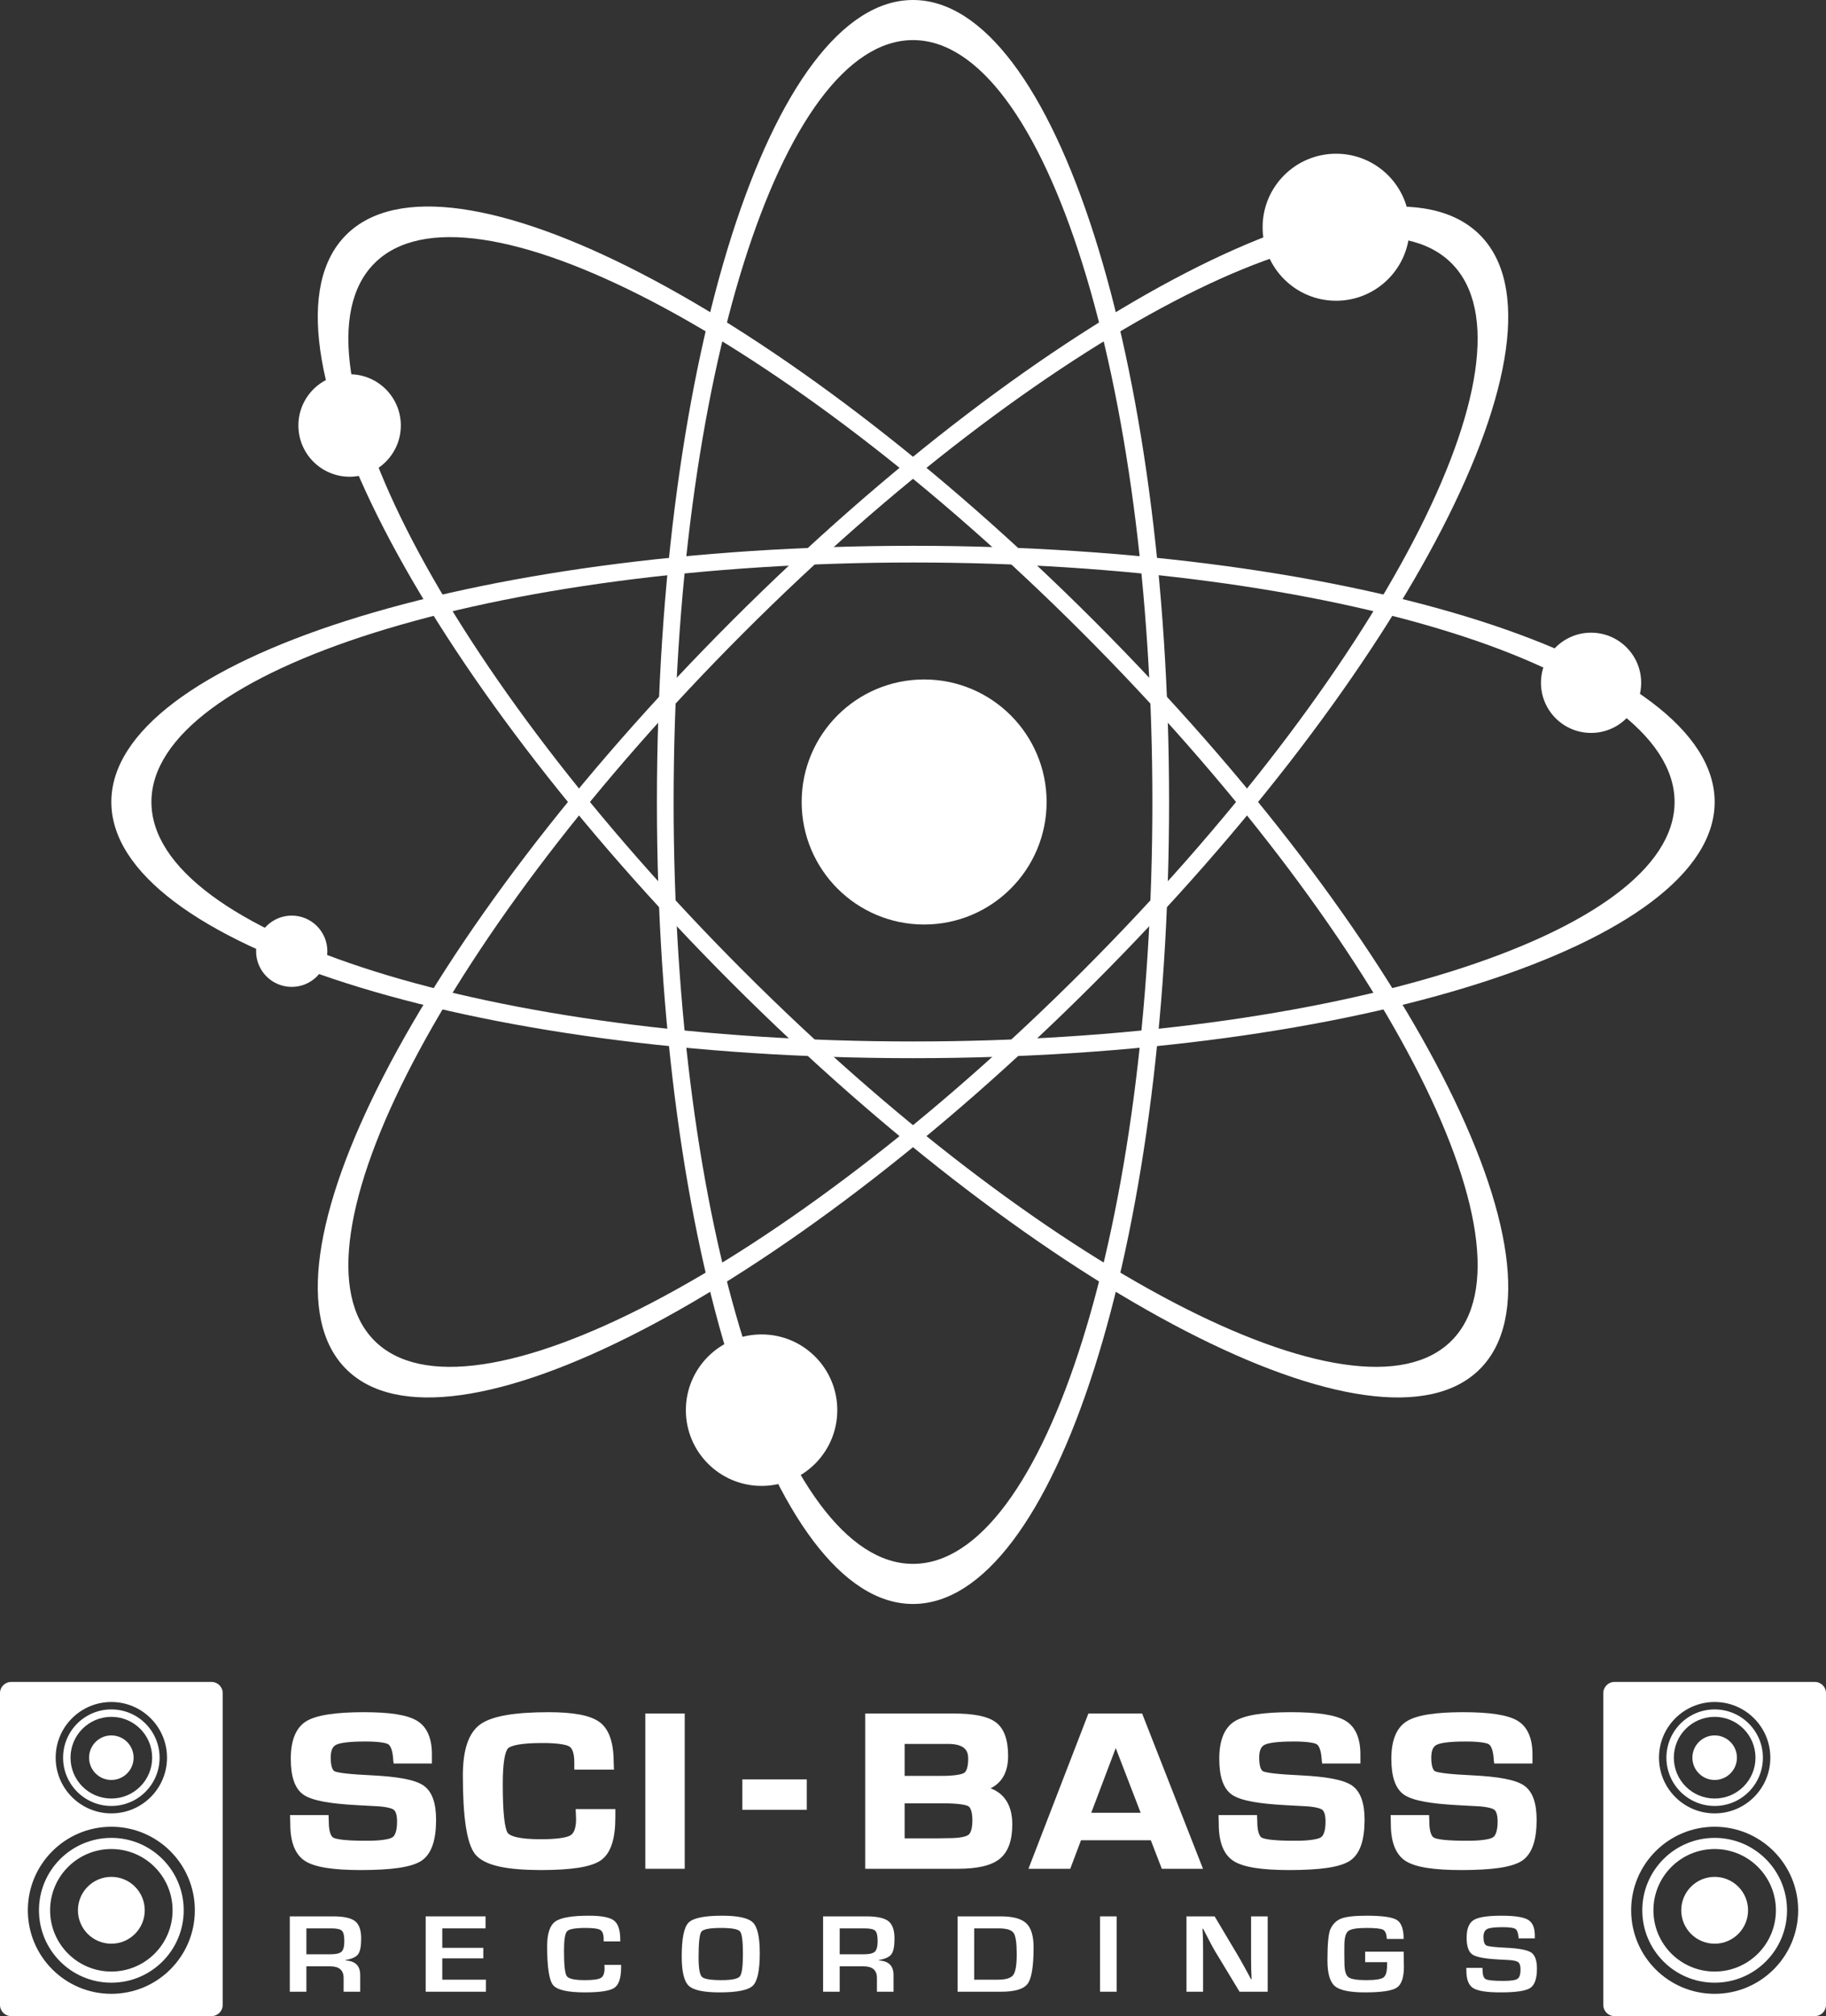 <?xml version="1.0" encoding="utf-8"?>
<!-- Generator: Adobe Illustrator 13.0.0, SVG Export Plug-In . SVG Version: 6.00 Build 14576)  -->
<!DOCTYPE svg PUBLIC "-//W3C//DTD SVG 1.1 Tiny//EN" "http://www.w3.org/Graphics/SVG/1.1/DTD/svg11-tiny.dtd">
<svg version="1.1" baseProfile="tiny" xmlns="http://www.w3.org/2000/svg" xmlns:xlink="http://www.w3.org/1999/xlink" x="0px"
	 y="0px" width="820px" height="905px" viewBox="0 0 820 905" xml:space="preserve">
<rect x="0" y="0" width="820" height="905" fill="#333333" stroke="none"/>
<g id="Atom">
	<circle fill="#FFFFFF" cx="415" cy="360" r="55"/>
</g>
<g id="Orbits">
	<g>
		<path fill="#FFFFFF" d="M410,0c-63.512,0-115,161.177-115,360c0,198.822,51.488,360,115,360c63.514,0,115-161.178,115-360
			C525,161.177,473.514,0,410,0z M410,702c-59.371,0-107.5-153.119-107.5-342S350.629,18,410,18c59.371,0,107.5,153.119,107.5,342
			S469.371,702,410,702z"/>
	</g>
	<g>
		<path fill="#FFFFFF" d="M410,245c-198.823,0-360,51.486-360,115c0,63.512,161.177,115,360,115c198.822,0,360-51.488,360-115
			C770,296.486,608.822,245,410,245z M410,467.5c-188.881,0-342-48.129-342-107.5c0-59.371,153.119-107.5,342-107.5
			S752,300.629,752,360C752,419.371,598.881,467.5,410,467.5z"/>
	</g>
	<g>
		<path fill="#FFFFFF" d="M664.559,105.441c-44.911-44.911-195.287,32.653-335.876,173.241
			C188.094,419.271,110.531,569.647,155.441,614.559c44.91,44.91,195.287-32.652,335.876-173.241S709.469,150.352,664.559,105.441z
			 M486.014,436.014C352.455,569.573,210.151,643.812,168.169,601.83c-41.982-41.981,32.258-184.285,165.816-317.844
			C467.545,150.427,609.849,76.188,651.83,118.169S619.573,302.455,486.014,436.014z"/>
	</g>
	<g>
		<path fill="#FFFFFF" d="M491.318,278.683C350.729,138.094,200.352,60.531,155.442,105.441
			c-44.911,44.911,32.653,195.287,173.241,335.876C469.272,581.906,619.648,659.469,664.56,614.559
			C709.47,569.648,631.907,419.271,491.318,278.683z M651.831,601.83c-41.981,41.982-184.285-32.258-317.845-165.816
			C200.428,302.455,126.188,160.151,168.17,118.17s184.286,32.257,317.845,165.816C619.574,417.545,693.812,559.849,651.831,601.83z
			"/>
	</g>
</g>
<g id="Electrons">
	<circle fill="#FFFFFF" cx="600" cy="102" r="33"/>
	<circle display="none" fill="#FFFFFF" cx="489" cy="283" r="16"/>
	<circle fill="#FFFFFF" cx="342" cy="633" r="34"/>
	<circle fill="#FFFFFF" cx="157" cy="191" r="23"/>
	<circle fill="#FFFFFF" cx="714.5" cy="306.5" r="22.5"/>
	<circle fill="#FFFFFF" cx="131" cy="427" r="16"/>
</g>
<g id="Left_Speaker">
	<g>
		<path fill="#FFFFFF" d="M50,825c-17.949,0-32.5,14.551-32.5,32.5S32.051,890,50,890s32.5-14.551,32.5-32.5S67.949,825,50,825z
			 M50,885c-15.188,0-27.5-12.312-27.5-27.5S34.812,830,50,830c15.188,0,27.5,12.312,27.5,27.5S65.188,885,50,885z"/>
	</g>
	<circle fill="#FFFFFF" cx="50" cy="857.5" r="15"/>
	<g>
		<path fill="#FFFFFF" d="M50,767.333c-11.966,0-21.667,9.701-21.667,21.667s9.7,21.667,21.667,21.667S71.667,800.966,71.667,789
			S61.966,767.333,50,767.333z M50,807.333c-10.125,0-18.333-8.207-18.333-18.333S39.875,770.667,50,770.667
			c10.125,0,18.333,8.207,18.333,18.333S60.125,807.333,50,807.333z"/>
	</g>
	<circle fill="#FFFFFF" cx="50" cy="789" r="10"/>
	<g>
		<path fill="#FFFFFF" d="M95,755H5c-2.761,0-5,2.238-5,5v140c0,2.762,2.239,5,5,5h90c2.762,0,5-2.238,5-5V760
			C100,757.238,97.762,755,95,755z M50,764c13.807,0,25,11.193,25,25s-11.193,25-25,25s-25-11.193-25-25S36.193,764,50,764z M50,895
			c-20.71,0-37.5-16.79-37.5-37.5S29.29,820,50,820c20.711,0,37.5,16.79,37.5,37.5S70.711,895,50,895z"/>
	</g>
</g>
<g id="Right_Speaker">
	<g>
		<path fill="#FFFFFF" d="M770,825c-17.949,0-32.5,14.551-32.5,32.5S752.051,890,770,890s32.5-14.551,32.5-32.5S787.949,825,770,825
			z M770,885c-15.188,0-27.5-12.312-27.5-27.5S754.812,830,770,830c15.188,0,27.5,12.312,27.5,27.5S785.188,885,770,885z"/>
	</g>
	<circle fill="#FFFFFF" cx="770" cy="857.5" r="15"/>
	<g>
		<path fill="#FFFFFF" d="M770,767.333c-11.967,0-21.666,9.701-21.666,21.667s9.699,21.667,21.666,21.667
			s21.666-9.701,21.666-21.667S781.967,767.333,770,767.333z M770,807.333c-10.125,0-18.334-8.207-18.334-18.333
			s8.209-18.333,18.334-18.333s18.334,8.207,18.334,18.333S780.125,807.333,770,807.333z"/>
	</g>
	<circle fill="#FFFFFF" cx="770" cy="789" r="10"/>
	<g>
		<path fill="#FFFFFF" d="M815,755h-90c-2.761,0-5,2.238-5,5v140c0,2.762,2.239,5,5,5h90c2.762,0,5-2.238,5-5V760
			C820,757.238,817.762,755,815,755z M770,764c13.807,0,25,11.193,25,25s-11.193,25-25,25s-25-11.193-25-25S756.193,764,770,764z
			 M770,895c-20.71,0-37.5-16.79-37.5-37.5S749.29,820,770,820c20.711,0,37.5,16.79,37.5,37.5S790.711,895,770,895z"/>
	</g>
</g>
<g id="Sci-bass">
	<g>
		<g>
			<path fill="#FFFFFF" d="M192.458,790.114h-14.356c-0.077-0.618-0.114-1.075-0.114-1.368c-0.34-3.746-1.305-6.1-2.894-7.062
				c-1.588-0.96-5.333-1.441-11.235-1.441c-6.961,0-11.51,0.555-13.647,1.662c-2.138,1.107-3.206,3.437-3.206,6.987
				c0,4.202,0.87,6.728,2.61,7.574c1.739,0.848,7.49,1.498,17.25,1.954c11.538,0.555,19,1.972,22.385,4.251
				c3.385,2.281,5.079,7.021,5.079,14.22c0,8.861-1.986,14.586-5.958,17.176s-12.73,3.885-26.272,3.885
				c-12.181,0-20.267-1.271-24.258-3.811c-3.992-2.541-5.986-7.688-5.986-15.441l-0.057-2.443h14.3l0.057,1.417
				c0,4.659,0.945,7.509,2.837,8.551c1.891,1.043,7.055,1.564,15.491,1.564c6.582,0,10.781-0.603,12.597-1.809
				c1.816-1.204,2.724-3.99,2.724-8.355c0-3.226-0.691-5.367-2.071-6.426c-1.381-1.059-4.36-1.702-8.937-1.93l-8.114-0.44
				c-12.257-0.618-20.087-2.084-23.492-4.397c-3.405-2.312-5.107-7.281-5.107-14.904c0-7.785,2.051-12.973,6.156-15.562
				c4.104-2.59,12.304-3.885,24.599-3.885c11.651,0,19.5,1.189,23.548,3.566c4.048,2.379,6.072,7.021,6.072,13.927V790.114z"/>
			<path fill="#FFFFFF" d="M137.037,835.406c-4.632-2.967-6.689-8.749-6.681-16.672l0,0l-0.092-3.978h17.274l0.116,2.917
				c-0.034,4.524,1.043,6.786,2.062,7.235l0,0c0.546,0.327,2.228,0.759,4.717,0.996l0,0c2.503,0.253,5.864,0.383,10.05,0.383l0,0
				c6.461,0.043,10.622-0.71,11.768-1.56l0,0c1.09-0.645,2.075-2.896,2.051-7.104l0,0c0.015-3.052-0.708-4.692-1.481-5.236l0,0
				c-0.785-0.675-3.645-1.438-8.106-1.623l0,0l-8.11-0.438c-12.37-0.662-20.241-2-24.258-4.655l0,0
				c-4.077-2.821-5.754-8.349-5.765-16.146l0,0c-0.011-7.998,2.12-13.83,6.857-16.831l0,0c4.67-2.893,13.485-4.085,25.9-4.118l0,0
				c11.766,0.028,19.223,1.129,23.807,3.774l0,0c4.66,2.73,6.837,8.071,6.812,15.221l0,0v2.541v1.499h-17.182l-0.164-1.313
				c-0.075-0.619-0.118-1.09-0.124-1.486l0,0c-0.308-3.547-1.307-5.394-2.17-5.846l0,0c-0.933-0.644-4.674-1.267-10.458-1.226l0,0
				c-6.856-0.026-11.374,0.623-12.959,1.494l0,0c-1.475,0.776-2.361,2.348-2.395,5.657l0,0c-0.002,1.997,0.215,3.537,0.57,4.556l0,0
				c0.365,1.036,0.789,1.469,1.198,1.669l0,0c0.464,0.254,2.333,0.682,5.128,0.982l0,0c2.821,0.318,6.674,0.596,11.538,0.821l0,0
				c11.649,0.596,19.175,1.896,23.151,4.507l0,0c4.036,2.757,5.736,8.078,5.741,15.464l0,0c-0.013,9.03-1.97,15.333-6.64,18.431l0,0
				c-4.608,2.929-13.43,4.09-27.092,4.129l0,0C149.797,839.421,141.604,838.255,137.037,835.406L137.037,835.406z M187.552,832.809
				c3.275-2.079,5.29-7.227,5.279-15.917l0,0c0.002-7.016-1.681-11.172-4.417-12.977l0,0c-2.797-1.95-10.196-3.483-21.618-3.997l0,0
				c-4.9-0.229-8.802-0.507-11.733-0.838l0,0c-2.952-0.351-4.83-0.671-6.104-1.265l0,0c-1.331-0.647-2.215-1.9-2.72-3.391l0,0
				c-0.514-1.505-0.731-3.329-0.733-5.532l0,0c-0.034-3.795,1.217-6.881,4.014-8.319l0,0c2.692-1.344,7.272-1.804,14.339-1.832l0,0
				c6.016,0.043,9.764,0.383,12.011,1.66l0,0c2.307,1.469,3.232,4.309,3.61,8.209l0,0v0.002h11.478v-1.04
				c-0.028-6.663-1.896-10.606-5.333-12.633l0,0c-3.513-2.108-11.254-3.386-22.787-3.36l0,0c-12.176-0.03-20.263,1.365-23.8,3.653
				l0,0c-3.475,2.178-5.444,6.722-5.455,14.294l0,0c-0.013,7.45,1.716,11.858,4.448,13.664l0,0
				c2.791,1.972,10.581,3.565,22.729,4.14l0,0l8.108,0.44c4.698,0.271,7.797,0.796,9.775,2.238l0,0
				c1.987,1.572,2.646,4.214,2.66,7.616l0,0c-0.024,4.521-0.854,7.841-3.395,9.604l0,0c-2.486,1.563-6.724,2.015-13.426,2.06l0,0
				c-4.25-0.002-7.689-0.131-10.351-0.399l0,0c-2.675-0.284-4.522-0.637-5.864-1.353l0,0c-2.762-1.632-3.577-5.059-3.612-9.781l0,0
				h-11.325l0.024,0.944c0.008,7.547,1.937,12.06,5.292,14.176l0,0c3.412,2.229,11.392,3.605,23.452,3.575l0,0
				C175.522,836.49,184.215,835.062,187.552,832.809L187.552,832.809z M192.457,790.113v-1.501V790.113L192.457,790.113z"/>
		</g>
		<g>
			<path fill="#FFFFFF" d="M260.084,813.569h14.753v2.297c0,9.284-1.967,15.286-5.901,18.006c-3.935,2.721-12.635,4.08-26.102,4.08
				c-15.284,0-24.684-2.149-28.202-6.449c-3.518-4.301-5.277-15.8-5.277-34.499c0-11.011,2.383-18.251,7.149-21.72
				c4.767-3.47,14.734-5.204,29.904-5.204c11.045,0,18.422,1.425,22.13,4.275c3.707,2.851,5.561,8.511,5.561,16.98l0.057,1.515
				h-14.753v-1.71c0-4.365-0.956-7.159-2.866-8.381c-1.911-1.222-6.27-1.832-13.08-1.832c-9.117,0-14.593,0.961-16.427,2.883
				c-1.835,1.923-2.752,7.623-2.752,17.103c0,12.771,0.823,20.328,2.468,22.673c1.646,2.346,6.97,3.519,15.974,3.519
				c7.3,0,12.038-0.651,14.214-1.954c2.175-1.303,3.263-4.17,3.263-8.601L260.084,813.569z"/>
			<path fill="#FFFFFF" d="M213.47,832.451c-2.071-2.572-3.363-6.702-4.279-12.572l0,0c-0.897-5.867-1.335-13.477-1.337-22.875l0,0
				c0.015-11.184,2.363-18.947,7.768-22.934l0,0c5.386-3.847,15.49-5.455,30.786-5.491l0,0c11.179,0.032,18.745,1.348,23.045,4.586
				l0,0c4.3,3.352,6.134,9.521,6.145,18.112l0,0l0.114,3.073h-17.81v-3.21c0.015-4.202-0.989-6.425-2.174-7.117l0,0
				c-1.258-0.886-5.58-1.639-12.271-1.598l0,0c-4.504,0-8.086,0.24-10.686,0.698l0,0c-2.604,0.435-4.193,1.186-4.657,1.721l0,0
				c-0.522,0.496-1.253,2.197-1.668,4.919l0,0c-0.439,2.725-0.669,6.459-0.667,11.148l0,0c-0.002,6.352,0.204,11.395,0.606,15.084
				l0,0c0.375,3.672,1.073,6.065,1.589,6.728l0,0c0.413,0.647,1.812,1.501,4.322,2.036l0,0c2.49,0.551,5.988,0.845,10.424,0.845l0,0
				c7.186,0.032,11.875-0.737,13.442-1.741l0,0c1.473-0.848,2.531-3.07,2.535-7.257l0,0l-0.114-2.98l1.499-0.058l-1.499,0.058
				l-0.06-1.559h17.812l0.002,3.797c-0.02,9.448-1.931,15.98-6.55,19.24l0,0c-4.584,3.087-13.365,4.305-26.954,4.345l0,0
				C227.42,839.379,217.766,837.486,213.47,832.451L213.47,832.451z M217.388,776.495c-4.128,2.952-6.547,9.67-6.532,20.509l0,0
				c-0.002,9.301,0.438,16.79,1.301,22.422l0,0c0.845,5.629,2.189,9.397,3.636,11.127l0,0c2.742,3.564,11.888,5.971,27.042,5.897
				l0,0c13.344,0.043,21.964-1.458,25.25-3.812l0,0c3.247-2.18,5.272-7.652,5.252-16.773l0,0v-0.795h-11.695l0.057,1.479
				c0.002,4.616-1.114,8.127-3.993,9.888l0,0c-2.782,1.601-7.571,2.131-14.984,2.168l0,0c-4.569-0.002-8.235-0.293-11.069-0.916l0,0
				c-2.817-0.639-4.9-1.544-6.132-3.242l0,0c-1.131-1.682-1.667-4.24-2.116-8.126l0,0c-0.419-3.866-0.626-8.989-0.626-15.408l0,0
				c0-4.79,0.23-8.646,0.708-11.623l0,0c0.503-2.979,1.148-5.088,2.46-6.515l0,0c1.372-1.385,3.438-2.077,6.309-2.604l0,0
				c2.875-0.503,6.592-0.741,11.204-0.744l0,0c6.928,0.043,11.325,0.512,13.888,2.068l0,0c2.632,1.751,3.542,5.115,3.557,9.646l0,0
				v0.208h11.697v-0.013c0.011-8.291-1.862-13.442-4.976-15.793l0,0c-3.116-2.462-10.301-3.997-21.215-3.963l0,0
				c-0.154,0-0.306,0-0.459,0l0,0C231.165,771.58,221.491,773.436,217.388,776.495L217.388,776.495z"/>
		</g>
		<g>
			<path fill="#FFFFFF" d="M305.988,770.666v66.7h-14.697v-66.7H305.988z"/>
			<path fill="#FFFFFF" d="M289.791,838.866v-69.702h16.198v1.502v-1.502h1.499v69.702H289.791L289.791,838.866z M292.792,835.865
				h11.696v-63.7h-11.696V835.865L292.792,835.865z"/>
		</g>
		<g>
			<path fill="#FFFFFF" d="M334.862,800.239h25.932v10.652h-25.932V800.239z"/>
			<path fill="#FFFFFF" d="M333.363,812.392v-12.152v-1.502h28.93v13.654H333.363L333.363,812.392z M336.361,809.389h22.933v-7.65
				h-22.933V809.389L336.361,809.389z"/>
		</g>
		<g>
			<path fill="#FFFFFF" d="M390.044,837.366v-66.7h38.075c8.928,0,15.009,1.23,18.243,3.689c3.234,2.46,4.852,7.094,4.852,13.901
				c0,8.242-3.802,13.096-11.405,14.562v0.244c8.853,1.173,13.278,6.467,13.278,15.881c0,6.809-1.702,11.581-5.107,14.317
				c-3.404,2.736-9.344,4.104-17.817,4.104H390.044z M404.741,798.665h17.987c5.825,0,9.542-0.553,11.15-1.661
				c1.607-1.107,2.412-3.665,2.412-7.672c0-5.342-3.519-8.014-10.555-8.014h-20.995V798.665z M404.741,826.714h16.115l5.164-0.098
				c4.955,0,8.218-0.603,9.788-1.809c1.569-1.204,2.354-3.745,2.354-7.622c0-4.039-0.822-6.58-2.469-7.623
				c-1.646-1.042-5.702-1.563-12.171-1.563h-18.782V826.714z"/>
			<path fill="#FFFFFF" d="M390.043,838.866v-1.5h1.501h-1.501V838.866h-1.499v-69.702h39.575c9.062,0.027,15.364,1.171,19.15,3.996
				l0,0c3.799,2.916,5.441,8.091,5.443,15.096l0,0c0.003,4.341-1.008,7.985-3.171,10.748l0,0c-1.232,1.576-2.816,2.822-4.701,3.746
				l0,0c2.461,0.93,4.511,2.323,6.077,4.2l0,0c2.503,2.995,3.672,7.064,3.668,11.994l0,0c0.004,7.024-1.757,12.331-5.667,15.487l0,0
				c-3.907,3.098-10.134,4.416-18.757,4.435l0,0H390.043L390.043,838.866z M430.162,835.865c8.32,0.018,13.975-1.401,16.877-3.773
				l0,0c2.9-2.319,4.543-6.555,4.548-13.147l0,0c-0.005-4.486-1.05-7.771-2.972-10.07l0,0c-1.924-2.294-4.824-3.763-9.004-4.325l0,0
				l-1.303-0.173v-2.797l1.215-0.234c3.554-0.692,6.016-2.103,7.658-4.192l0,0c1.638-2.092,2.528-4.997,2.532-8.896l0,0
				c0-6.609-1.591-10.703-4.261-12.707l0,0c-2.682-2.094-8.545-3.409-17.334-3.384l0,0h-36.575v63.7H430.162L430.162,835.865z
				 M404.741,828.214h-1.501v-21.716h20.283c6.59,0.048,10.63,0.406,12.974,1.796l0,0c2.416,1.621,3.139,4.704,3.167,8.893l0,0
				c-0.021,4.039-0.742,7.056-2.941,8.811l0,0c-2.193,1.605-5.618,2.081-10.673,2.117l0,0l-5.192,0.1H404.741L404.741,828.214z
				 M420.826,825.214l5.195-0.099c4.824,0.036,7.925-0.692,8.873-1.499l0,0c0.937-0.653,1.788-2.72,1.769-6.43l0,0
				c0.026-3.895-0.896-5.894-1.771-6.358l0,0c-0.948-0.694-5.022-1.378-11.369-1.33l0,0h-17.281v15.714L420.826,825.214
				L420.826,825.214z M404.741,800.164h-1.501v-20.348h22.496c3.697,0.007,6.662,0.685,8.823,2.31l0,0
				c2.176,1.628,3.258,4.223,3.231,7.205l0,0c-0.028,4.16-0.737,7.224-3.062,8.907l0,0c-2.287,1.483-6.052,1.881-12.001,1.926l0,0
				H404.741L404.741,800.164z M422.728,797.163c5.704,0.047,9.369-0.662,10.301-1.396l0,0c0.89-0.531,1.788-2.584,1.761-6.437l0,0
				c-0.024-2.359-0.703-3.771-2.045-4.814l0,0c-1.356-1.045-3.67-1.705-7.009-1.698l0,0h-19.494v14.345H422.728L422.728,797.163z"/>
		</g>
		<g>
			<path fill="#FFFFFF" d="M517.83,824.563h-33.422l-4.823,12.803h-15.548l25.762-66.7h22.073l26.158,66.7h-15.264L517.83,824.563z
				 M514.425,815.23l-13.391-34.742l-13.165,34.742H514.425z"/>
			<path fill="#FFFFFF" d="M521.734,838.866l-4.937-12.805h-31.353l-4.823,12.805h-18.775l26.924-69.702h24.121l27.338,69.702
				H521.734L521.734,838.866z M518.858,823.062l4.937,12.802h12.035l-24.98-63.698h-20.023l-24.604,63.698h12.324l4.822-12.802
				h34.462v1.501l-1.401,0.54l1.401-0.54v-1.501H518.858L518.858,823.062z M485.694,816.73l15.325-40.444l14.805,38.403l-1.399,0.54
				v-1.501v1.501l1.399-0.54l0.785,2.041H485.694L485.694,816.73z M490.042,813.729h22.194l-11.191-29.04L490.042,813.729
				L490.042,813.729z"/>
		</g>
		<g>
			<path fill="#FFFFFF" d="M609.412,790.114h-14.355c-0.076-0.618-0.113-1.075-0.113-1.368c-0.341-3.746-1.306-6.1-2.895-7.062
				c-1.589-0.96-5.334-1.441-11.235-1.441c-6.961,0-11.51,0.555-13.646,1.662c-2.138,1.107-3.206,3.437-3.206,6.987
				c0,4.202,0.87,6.728,2.61,7.574c1.739,0.848,7.49,1.498,17.25,1.954c11.537,0.555,18.999,1.972,22.386,4.251
				c3.385,2.281,5.078,7.021,5.078,14.22c0,8.861-1.986,14.586-5.958,17.176s-12.73,3.885-26.272,3.885
				c-12.182,0-20.268-1.271-24.258-3.811c-3.991-2.541-5.986-7.688-5.986-15.441l-0.057-2.443h14.299l0.057,1.417
				c0,4.659,0.945,7.509,2.838,8.551c1.891,1.043,7.055,1.564,15.49,1.564c6.583,0,10.782-0.603,12.598-1.809
				c1.815-1.204,2.724-3.99,2.724-8.355c0-3.226-0.69-5.367-2.071-6.426s-4.36-1.702-8.937-1.93l-8.115-0.44
				c-12.256-0.618-20.087-2.084-23.491-4.397c-3.405-2.312-5.107-7.281-5.107-14.904c0-7.785,2.052-12.973,6.157-15.562
				c4.104-2.59,12.304-3.885,24.598-3.885c11.651,0,19.501,1.189,23.549,3.566c4.048,2.379,6.071,7.021,6.071,13.927V790.114z"/>
			<path fill="#FFFFFF" d="M553.989,835.406c-4.629-2.967-6.688-8.749-6.68-16.672l0,0l-0.091-3.978h17.272l0.118,2.917
				c-0.034,4.522,1.041,6.786,2.062,7.237l0,0c0.547,0.325,2.228,0.757,4.718,0.994l0,0c2.501,0.253,5.861,0.383,10.048,0.383l0,0
				c6.463,0.043,10.621-0.71,11.77-1.56l0,0c1.091-0.645,2.075-2.896,2.052-7.104l0,0c0.013-3.052-0.71-4.692-1.484-5.236l0,0
				c-0.782-0.675-3.644-1.438-8.105-1.623l0,0l-8.108-0.438c-12.37-0.662-20.241-2-24.258-4.655l0,0
				c-4.077-2.821-5.754-8.349-5.767-16.146l0,0c-0.011-7.998,2.122-13.83,6.858-16.831l0,0c4.671-2.893,12.983-4.085,25.397-4.118
				l0,0c11.766,0.028,19.726,1.129,24.31,3.774l0,0c4.657,2.73,6.836,8.071,6.81,15.221l0,0v2.541v1.499h-17.182l-0.161-1.316
				c-0.075-0.617-0.12-1.088-0.124-1.485l0,0c-0.309-3.546-1.308-5.392-2.172-5.844l0,0c-0.932-0.644-4.675-1.267-10.459-1.226l0,0
				c-6.854-0.026-11.372,0.623-12.956,1.494l0,0c-1.478,0.776-2.361,2.348-2.396,5.657l0,0c-0.005,1.995,0.215,3.537,0.569,4.556
				l0,0c0.366,1.036,0.789,1.469,1.195,1.669l0,0c0.467,0.254,2.336,0.682,5.131,0.982l0,0c2.821,0.318,6.674,0.596,11.535,0.821
				l0,0c11.652,0.596,19.178,1.898,23.153,4.507l0,0c4.033,2.757,5.736,8.078,5.74,15.464l0,0c-0.013,9.03-1.969,15.333-6.64,18.431
				l0,0c-4.607,2.929-13.43,4.09-27.092,4.129l0,0C566.753,839.421,558.559,838.255,553.989,835.406L553.989,835.406z
				 M604.508,832.809c3.272-2.079,5.287-7.227,5.276-15.917l0,0c0.004-7.016-1.682-11.172-4.414-12.977l0,0
				c-2.8-1.95-10.198-3.483-21.62-3.997l0,0c-4.9-0.229-8.803-0.507-11.731-0.838l0,0c-2.954-0.351-4.831-0.671-6.104-1.265l0,0
				c-1.333-0.647-2.214-1.9-2.72-3.391l0,0c-0.516-1.505-0.73-3.329-0.733-5.532l0,0c-0.036-3.795,1.218-6.881,4.015-8.319l0,0
				c2.689-1.344,7.27-1.804,14.337-1.832l0,0c6.019,0.043,9.767,0.383,12.014,1.66l0,0c2.307,1.469,3.229,4.309,3.609,8.207l0,0
				l0.001,0.004h11.475v-1.04c-0.025-6.663-1.895-10.606-5.33-12.633l0,0c-3.514-2.108-11.254-3.386-22.79-3.36l0,0
				c-12.174-0.03-20.261,1.365-23.797,3.653l0,0c-3.476,2.178-5.447,6.722-5.458,14.294l0,0c-0.011,7.45,1.716,11.858,4.451,13.664
				l0,0c2.791,1.972,10.581,3.565,22.729,4.14l0,0l8.108,0.44c4.697,0.271,7.796,0.796,9.774,2.236l0,0
				c1.986,1.574,2.645,4.216,2.659,7.618l0,0c-0.023,4.521-0.855,7.841-3.395,9.604l0,0c-2.485,1.563-6.724,2.015-13.428,2.06l0,0
				c-4.249-0.002-7.689-0.131-10.351-0.399l0,0c-2.675-0.284-4.52-0.637-5.864-1.353l0,0c-2.76-1.632-3.577-5.059-3.611-9.781l0,0
				h-11.323l0.021,0.944c0.009,7.547,1.939,12.06,5.292,14.176l0,0c3.414,2.229,11.391,3.605,23.453,3.575l0,0
				C592.476,836.49,601.171,835.061,604.508,832.809L604.508,832.809z M609.412,790.113v-1.501V790.113L609.412,790.113z"/>
		</g>
		<g>
			<path fill="#FFFFFF" d="M686.685,790.114h-14.355c-0.076-0.618-0.113-1.075-0.113-1.368c-0.341-3.746-1.306-6.1-2.895-7.062
				c-1.589-0.96-5.334-1.441-11.235-1.441c-6.961,0-11.51,0.555-13.646,1.662c-2.138,1.107-3.206,3.437-3.206,6.987
				c0,4.202,0.87,6.728,2.61,7.574c1.739,0.848,7.49,1.498,17.25,1.954c11.537,0.555,18.999,1.972,22.386,4.251
				c3.385,2.281,5.078,7.021,5.078,14.22c0,8.861-1.986,14.586-5.958,17.176s-12.73,3.885-26.272,3.885
				c-12.182,0-20.268-1.271-24.258-3.811c-3.991-2.541-5.986-7.688-5.986-15.441l-0.057-2.443h14.299l0.057,1.417
				c0,4.659,0.945,7.509,2.838,8.551c1.891,1.043,7.055,1.564,15.49,1.564c6.583,0,10.782-0.603,12.598-1.809
				c1.815-1.204,2.724-3.99,2.724-8.355c0-3.226-0.69-5.367-2.071-6.426s-4.36-1.702-8.937-1.93l-8.115-0.44
				c-12.256-0.618-20.087-2.084-23.491-4.397c-3.405-2.312-5.107-7.281-5.107-14.904c0-7.785,2.052-12.973,6.157-15.562
				c4.104-2.59,12.304-3.885,24.598-3.885c11.651,0,19.501,1.189,23.549,3.566c4.048,2.379,6.071,7.021,6.071,13.927V790.114z"/>
			<path fill="#FFFFFF" d="M631.263,835.406c-4.629-2.967-6.688-8.749-6.681-16.672l0,0l-0.092-3.978h17.274l0.115,2.917
				c-0.032,4.522,1.043,6.786,2.062,7.237l0,0c0.548,0.325,2.229,0.757,4.718,0.994l0,0c2.502,0.253,5.863,0.383,10.05,0.383l0,0
				c6.461,0.043,10.621-0.71,11.768-1.56l0,0c1.09-0.645,2.074-2.896,2.053-7.104l0,0c0.014-3.052-0.709-4.692-1.483-5.236l0,0
				c-0.784-0.675-3.645-1.438-8.105-1.623l0,0l-8.11-0.438c-12.368-0.662-20.239-2-24.259-4.655l0,0
				c-4.076-2.821-5.753-8.349-5.764-16.146l0,0c-0.011-7.998,2.119-13.83,6.856-16.831l0,0c4.672-2.893,12.984-4.085,25.399-4.118
				l0,0c11.766,0.028,19.726,1.129,24.308,3.774l0,0c4.659,2.73,6.838,8.071,6.812,15.221l0,0v2.541v1.499H671l-0.161-1.316
				c-0.072-0.602-0.116-1.064-0.122-1.456l0,0c-0.303-3.565-1.308-5.419-2.173-5.873l0,0c-0.933-0.644-4.674-1.267-10.458-1.226l0,0
				c-6.856-0.026-11.374,0.623-12.957,1.494l0,0c-1.477,0.776-2.362,2.348-2.395,5.657l0,0c-0.005,1.995,0.213,3.537,0.569,4.556
				l0,0c0.363,1.036,0.787,1.469,1.195,1.669l0,0c0.465,0.254,2.333,0.682,5.131,0.982l0,0c2.82,0.318,6.674,0.596,11.535,0.821l0,0
				c11.649,0.596,19.177,1.898,23.152,4.507l0,0c4.034,2.757,5.734,8.078,5.739,15.464l0,0c-0.011,9.03-1.97,15.333-6.64,18.431l0,0
				c-4.607,2.929-13.43,4.09-27.09,4.129l0,0C644.024,839.421,635.83,838.255,631.263,835.406L631.263,835.406z M681.78,832.809
				c3.272-2.079,5.287-7.227,5.276-15.917l0,0c0.003-7.016-1.681-11.172-4.416-12.977l0,0c-2.797-1.95-10.196-3.483-21.617-3.997
				l0,0c-4.9-0.229-8.803-0.507-11.731-0.838l0,0c-2.954-0.351-4.831-0.671-6.104-1.265l0,0c-1.333-0.647-2.215-1.9-2.72-3.391l0,0
				c-0.517-1.505-0.733-3.329-0.735-5.532l0,0c-0.034-3.795,1.217-6.881,4.017-8.319l0,0c2.689-1.344,7.27-1.804,14.337-1.832l0,0
				c6.017,0.043,9.766,0.383,12.011,1.66l0,0c2.308,1.469,3.231,4.309,3.612,8.207l0,0v0.004h11.476v-1.04
				c-0.026-6.663-1.896-10.606-5.33-12.633l0,0c-3.516-2.108-11.257-3.386-22.79-3.36l0,0c-12.176-0.03-20.263,1.365-23.798,3.653
				l0,0c-3.475,2.178-5.446,6.722-5.457,14.294l0,0c-0.013,7.45,1.716,11.858,4.449,13.664l0,0c2.79,1.972,10.58,3.565,22.731,4.14
				l0,0l8.107,0.44c4.696,0.271,7.795,0.796,9.775,2.236l0,0c1.986,1.574,2.645,4.216,2.657,7.618l0,0
				c-0.023,4.521-0.854,7.841-3.393,9.604l0,0c-2.486,1.563-6.727,2.015-13.428,2.06l0,0c-4.251-0.002-7.689-0.131-10.352-0.399l0,0
				c-2.675-0.284-4.52-0.637-5.863-1.353l0,0c-2.763-1.632-3.577-5.059-3.612-9.781l0,0h-11.324l0.023,0.944
				c0.009,7.547,1.939,12.06,5.291,14.176l0,0c3.413,2.229,11.392,3.605,23.454,3.575l0,0
				C669.748,836.49,678.443,835.061,681.78,832.809L681.78,832.809z M686.686,790.113v-1.501V790.113L686.686,790.113z"/>
		</g>
	</g>
	<g>
		<path fill="#FFFFFF" d="M130.133,894.058v-33.831h19.37c4.815,0,8.135,0.719,9.958,2.156c1.822,1.438,2.734,4.04,2.734,7.808
			c0,3.42-0.456,5.759-1.367,7.014c-0.911,1.256-2.777,2.123-5.598,2.603v0.223c4.355,0.232,6.533,2.421,6.533,6.568v7.46h-7.454
			v-6.171c0-3.486-1.996-5.229-5.986-5.229h-10.735v11.4H130.133z M137.587,877.254h10.707c2.552,0,4.245-0.393,5.08-1.178
			c0.835-0.784,1.252-2.358,1.252-4.721c0-2.412-0.359-3.97-1.079-4.672s-2.298-1.054-4.734-1.054h-11.225V877.254z"/>
		<path fill="#FFFFFF" d="M198.617,865.63v8.725h18.419v4.733h-18.419v9.566h19.6v5.403h-27.054v-33.831h26.881v5.403H198.617z"/>
		<path fill="#FFFFFF" d="M271.434,881.987h7.483v1.165c0,4.709-0.998,7.754-2.993,9.133c-1.996,1.38-6.409,2.07-13.239,2.07
			c-7.752,0-12.52-1.091-14.304-3.271c-1.785-2.182-2.677-8.014-2.677-17.498c0-5.585,1.209-9.257,3.626-11.017
			s7.473-2.64,15.167-2.64c5.602,0,9.344,0.723,11.224,2.169c1.88,1.445,2.821,4.316,2.821,8.612l0.029,0.769h-7.483v-0.868
			c0-2.214-0.484-3.631-1.453-4.25c-0.969-0.62-3.18-0.93-6.634-0.93c-4.625,0-7.402,0.487-8.332,1.462
			c-0.931,0.976-1.396,3.867-1.396,8.675c0,6.478,0.417,10.311,1.252,11.5s3.535,1.784,8.102,1.784c3.703,0,6.106-0.33,7.209-0.991
			c1.104-0.66,1.655-2.114,1.655-4.362L271.434,881.987z"/>
		<path fill="#FFFFFF" d="M324.327,859.93c7.137,0,11.732,1.021,13.786,3.061c2.053,2.041,3.08,6.605,3.08,13.693
			c0,7.75-1.032,12.632-3.094,14.647c-2.063,2.017-7.056,3.024-14.98,3.024c-7.138,0-11.752-0.996-13.843-2.987
			c-2.092-1.99-3.137-6.373-3.137-13.147c0-8.063,1.026-13.127,3.08-15.193C311.27,860.963,316.306,859.93,324.327,859.93z
			 M323.751,865.432c-5.008,0-7.934,0.554-8.778,1.66c-0.844,1.107-1.266,4.941-1.266,11.5c0,4.858,0.494,7.782,1.482,8.774
			c0.988,0.991,3.9,1.486,8.735,1.486c4.624,0,7.397-0.558,8.318-1.673s1.381-4.498,1.381-10.148c0-5.668-0.437-9.018-1.31-10.051
			C331.44,865.948,328.586,865.432,323.751,865.432z"/>
		<path fill="#FFFFFF" d="M369.629,894.058v-33.831h19.37c4.815,0,8.135,0.719,9.958,2.156c1.822,1.438,2.734,4.04,2.734,7.808
			c0,3.42-0.456,5.759-1.367,7.014c-0.911,1.256-2.777,2.123-5.598,2.603v0.223c4.355,0.232,6.533,2.421,6.533,6.568v7.46h-7.454
			v-6.171c0-3.486-1.996-5.229-5.986-5.229h-10.735v11.4H369.629z M377.083,877.254h10.707c2.552,0,4.245-0.393,5.08-1.178
			c0.835-0.784,1.252-2.358,1.252-4.721c0-2.412-0.359-3.97-1.079-4.672s-2.298-1.054-4.734-1.054h-11.225V877.254z"/>
		<path fill="#FFFFFF" d="M430.02,894.058v-33.831h19.312c5.487,0,9.329,1.033,11.526,3.099s3.296,5.684,3.296,10.855
			c0,8.443-0.883,13.867-2.648,16.271c-1.766,2.404-5.746,3.606-11.943,3.606H430.02z M437.474,888.654h10.62
			c3.568,0,5.875-0.706,6.921-2.119c1.046-1.412,1.569-4.531,1.569-9.355c0-4.99-0.471-8.162-1.411-9.518
			c-0.939-1.354-3.146-2.032-6.619-2.032h-11.08V888.654z"/>
		<path fill="#FFFFFF" d="M501.447,860.227v33.831h-7.454v-33.831H501.447z"/>
		<path fill="#FFFFFF" d="M569.277,860.227v33.831h-12.635l-11.225-18.563c-0.557-0.925-1.43-2.544-2.619-4.857l-1.267-2.429
			l-1.237-2.43h-0.288l0.115,2.231l0.087,2.205l0.058,4.437v19.406h-7.454v-33.831h12.634l10.218,17.151
			c0.901,1.521,1.947,3.362,3.137,5.526l1.497,2.751l1.496,2.776h0.259l-0.086-2.181l-0.086-2.182l-0.058-4.362v-19.48H569.277z"/>
		<path fill="#FFFFFF" d="M613.04,876.064h17.297l0.115,6.716c0,4.892-1.07,8.043-3.209,9.456c-2.14,1.412-6.912,2.119-14.318,2.119
			c-6.792,0-11.292-0.942-13.498-2.826c-2.207-1.883-3.31-5.725-3.31-11.524c0-7.402,0.44-12.078,1.323-14.028
			c1.094-2.379,2.753-3.981,4.979-4.808c2.226-0.826,6.005-1.239,11.339-1.239c6.984,0,11.493,0.641,13.527,1.921
			c2.033,1.28,3.051,4.118,3.051,8.514h-7.541c-0.134-2.215-0.695-3.59-1.684-4.127s-3.468-0.806-7.439-0.806
			c-4.317,0-7.057,0.463-8.217,1.388c-1.161,0.926-1.741,3.099-1.741,6.519l-0.029,3.396l0.058,4.337
			c0,3.354,0.576,5.49,1.728,6.407s3.817,1.375,8.001,1.375c4.067,0,6.652-0.388,7.756-1.164c1.104-0.777,1.655-2.611,1.655-5.503
			l0.028-1.388h-9.871V876.064z"/>
		<path fill="#FFFFFF" d="M689.245,870.091h-7.281c-0.039-0.313-0.058-0.545-0.058-0.693c-0.173-1.9-0.662-3.094-1.468-3.582
			c-0.806-0.486-2.706-0.73-5.699-0.73c-3.53,0-5.838,0.281-6.921,0.843c-1.085,0.562-1.627,1.743-1.627,3.544
			c0,2.131,0.441,3.412,1.324,3.842s3.799,0.76,8.749,0.991c5.853,0.281,9.637,1,11.354,2.156c1.717,1.156,2.576,3.561,2.576,7.212
			c0,4.494-1.008,7.398-3.022,8.712s-6.457,1.971-13.325,1.971c-6.179,0-10.279-0.645-12.304-1.934s-3.036-3.899-3.036-7.832
			l-0.029-1.239h7.253l0.028,0.719c0,2.363,0.479,3.809,1.439,4.338c0.959,0.528,3.578,0.793,7.857,0.793
			c3.338,0,5.468-0.306,6.389-0.917s1.382-2.024,1.382-4.238c0-1.636-0.351-2.723-1.051-3.26c-0.7-0.536-2.211-0.862-4.533-0.979
			l-4.115-0.223c-6.217-0.314-10.188-1.058-11.915-2.231c-1.727-1.173-2.59-3.692-2.59-7.559c0-3.949,1.04-6.58,3.122-7.894
			c2.082-1.314,6.24-1.971,12.477-1.971c5.909,0,9.891,0.604,11.944,1.81c2.053,1.206,3.079,3.561,3.079,7.063V870.091z"/>
	</g>
</g>
</svg>
